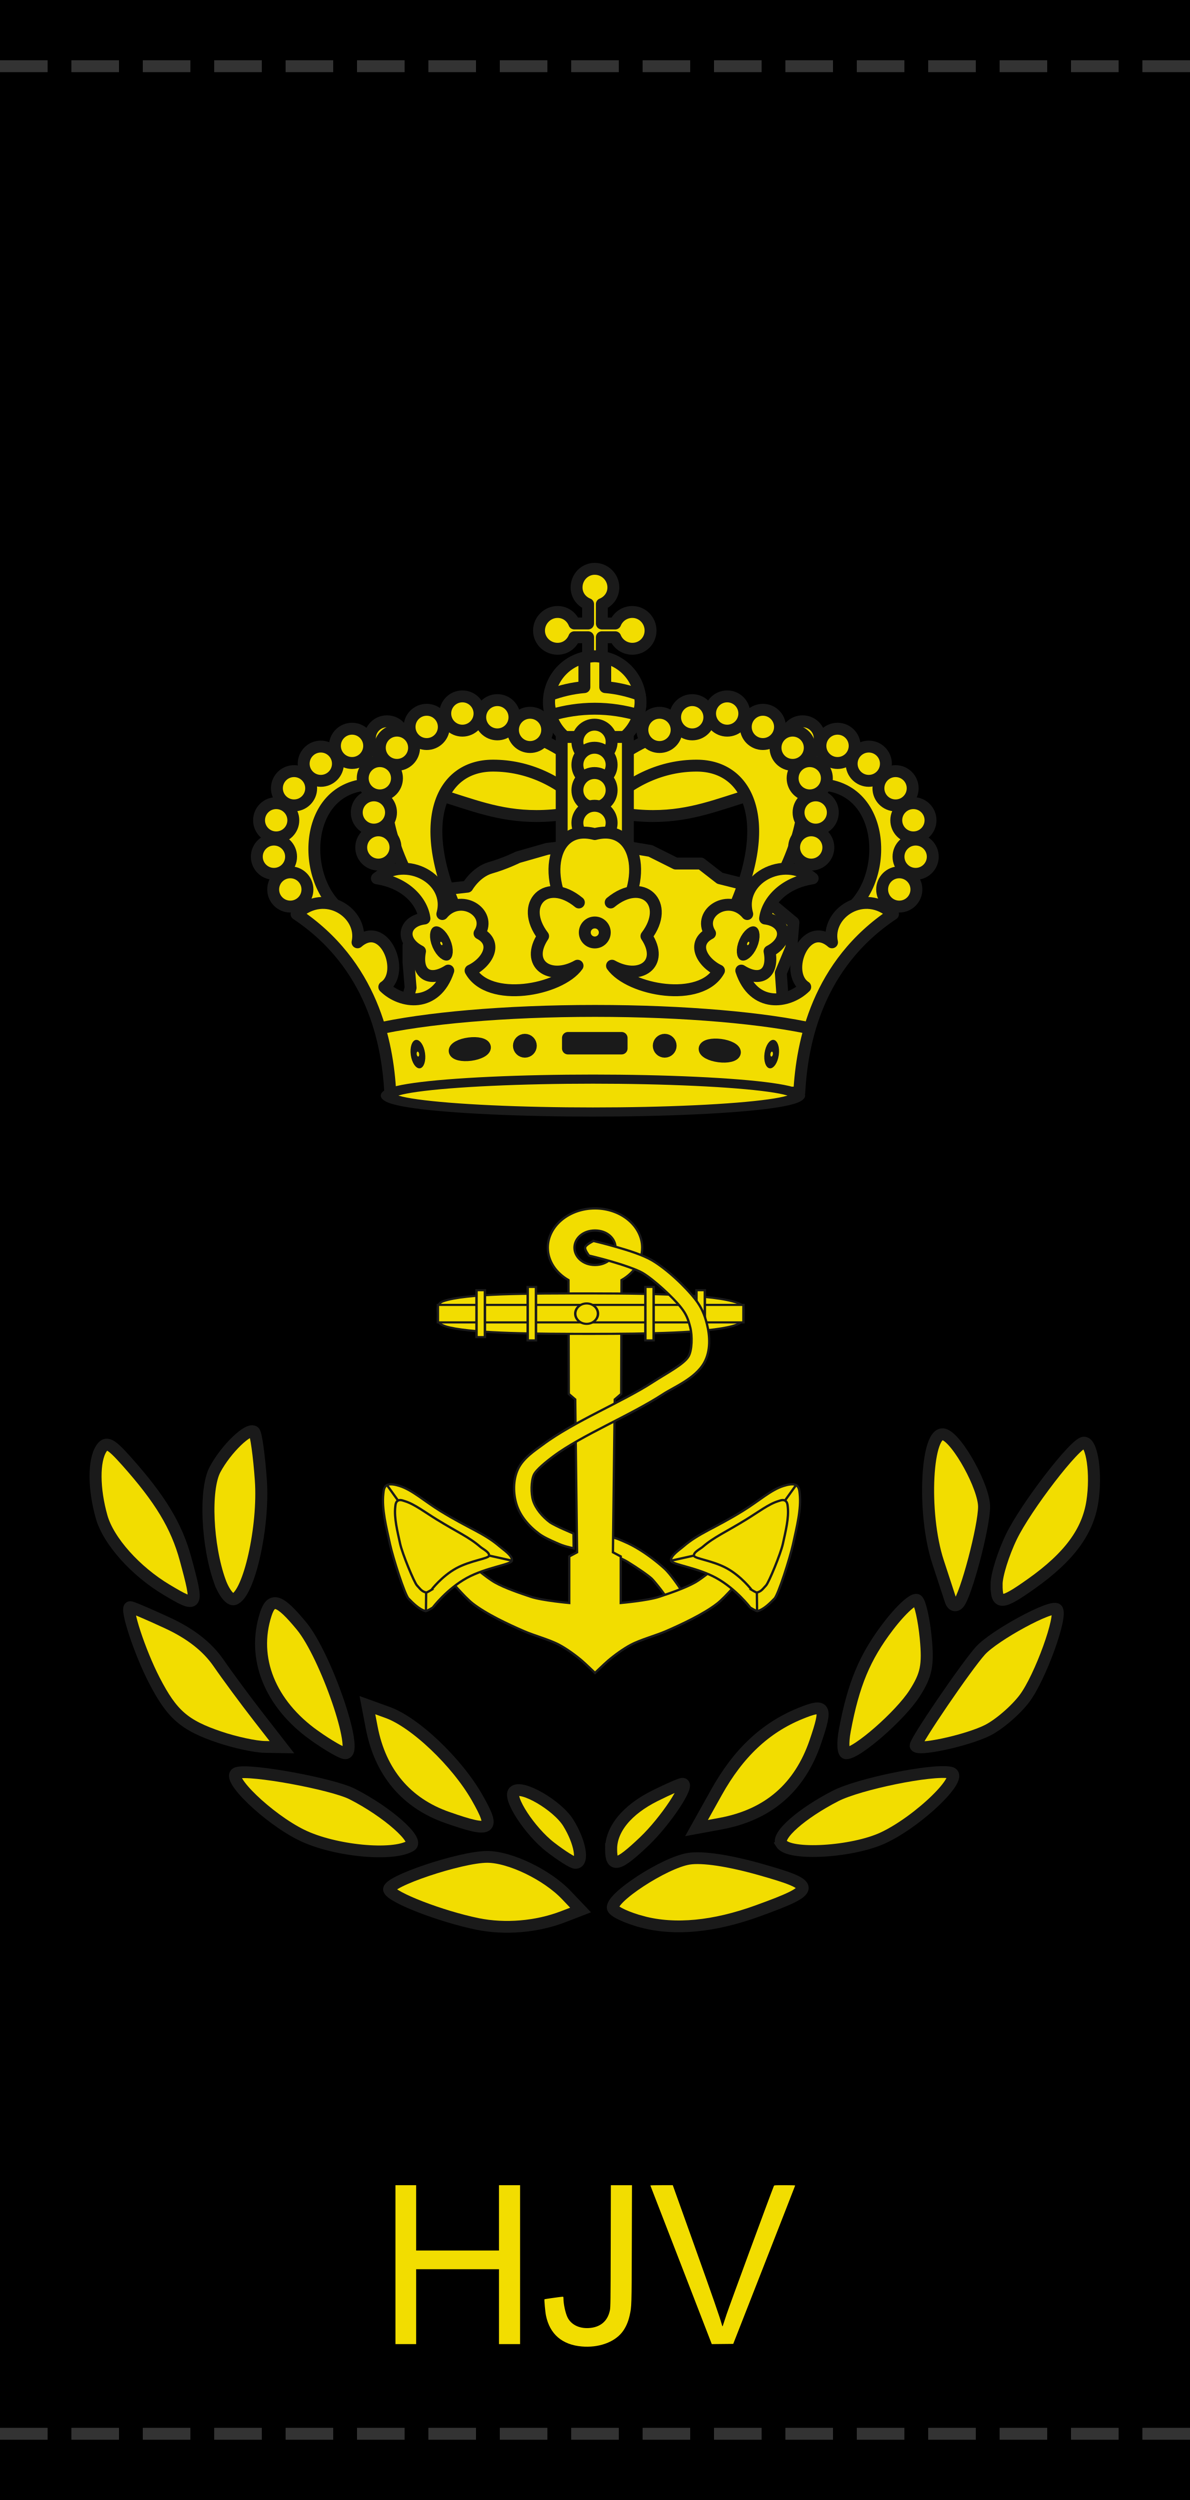 <?xml version="1.0" encoding="UTF-8" standalone="no"?>
<!-- Generator: Adobe Illustrator 16.0.0, SVG Export Plug-In . SVG Version: 6.00 Build 0)  -->

<svg
   xmlns:dc="http://purl.org/dc/elements/1.1/"
   xmlns:cc="http://creativecommons.org/ns#"
   xmlns:rdf="http://www.w3.org/1999/02/22-rdf-syntax-ns#"
   xmlns:svg="http://www.w3.org/2000/svg"
   xmlns="http://www.w3.org/2000/svg"
   xmlns:sodipodi="http://sodipodi.sourceforge.net/DTD/sodipodi-0.dtd"
   xmlns:inkscape="http://www.inkscape.org/namespaces/inkscape"
   version="1.0"
   id="Layer_1"
   x="0px"
   y="0px"
   width="100"
   height="210"
   viewBox="0 0 100 210"
   enable-background="new 0 0 238.22 252.67"
   xml:space="preserve"
   sodipodi:docname="Denmark-HGNavy-SPC1.svg"
   inkscape:version="0.92.0 r15299"><defs
     id="defs751"><clipPath
       clipPathUnits="userSpaceOnUse"
       id="clipPath5295"><rect
         style="opacity:1;fill:#e6e6e6;fill-opacity:1;stroke:#666666;stroke-width:1.381;stroke-linecap:square;stroke-linejoin:miter;stroke-miterlimit:4;stroke-dasharray:none;stroke-dashoffset:19.994;stroke-opacity:1;paint-order:normal"
         id="rect5297"
         width="239.124"
         height="84.333"
         x="-298.009"
         y="79.4" /></clipPath><clipPath
       clipPathUnits="userSpaceOnUse"
       id="clipPath5299"><rect
         style="opacity:1;fill:#e6e6e6;fill-opacity:1;stroke:#666666;stroke-width:1.381;stroke-linecap:square;stroke-linejoin:miter;stroke-miterlimit:4;stroke-dasharray:none;stroke-dashoffset:19.994;stroke-opacity:1;paint-order:normal"
         id="rect5301"
         width="239.124"
         height="84.333"
         x="75.643"
         y="501.807" /></clipPath></defs><sodipodi:namedview
     pagecolor="#ffffff"
     bordercolor="#666666"
     borderopacity="1"
     objecttolerance="10"
     gridtolerance="10"
     guidetolerance="10"
     inkscape:pageopacity="0"
     inkscape:pageshadow="2"
     inkscape:window-width="1920"
     inkscape:window-height="1137"
     id="namedview749"
     showgrid="false"
     inkscape:zoom="2.6418206"
     inkscape:cx="-19.524558"
     inkscape:cy="61.79642"
     inkscape:window-x="-8"
     inkscape:window-y="-8"
     inkscape:window-maximized="1"
     inkscape:current-layer="Layer_1"
     inkscape:snap-bbox="true"
     inkscape:snap-bbox-midpoints="true" /><g
     id="g2978-5"
     transform="matrix(-0.707,0.707,0.707,0.707,-72.603,56.175)"
     style="stroke:#4c5f40;stroke-opacity:1" /><g
     transform="matrix(-0.707,0.707,0.707,0.707,-72.603,56.232)"
     id="g2992-7"
     style="stroke:#4c5f40;stroke-opacity:1" /><g
     style="stroke:#4c5f40;stroke-opacity:1"
     transform="rotate(45,151.419,557.352)"
     id="g2959-7" /><g
     style="stroke:#4c5f40;stroke-opacity:1"
     id="g2973-1"
     transform="rotate(45,151.351,557.381)" /><g
     style="stroke:#4c5f40;stroke-opacity:1"
     transform="matrix(-0.707,0.707,0.707,0.707,-72.603,56.175)"
     id="g3048-4" /><g
     style="stroke:#4c5f40;stroke-opacity:1"
     id="g3056-3"
     transform="matrix(-0.707,0.707,0.707,0.707,-72.603,56.232)" /><g
     id="g4698-5"
     transform="translate(232.106,24.99)"
     style="stroke:#4c5f40;stroke-opacity:1" /><g
     style="fill:none;stroke:#4c5f40;stroke-opacity:1"
     transform="matrix(-1,0,0,1,-97.613,24.99)"
     id="g4726-2" /><g
     style="stroke:#4c5f40;stroke-opacity:1"
     transform="rotate(90,-61.301,329.95)"
     id="g4772-3" /><g
     id="g5252-2"
     transform="translate(1.9359932e-6)"><rect
       style="opacity:1;fill:#000000;fill-opacity:1;stroke:none;stroke-width:1;stroke-linecap:round;stroke-linejoin:round;stroke-miterlimit:4;stroke-dasharray:none;stroke-dashoffset:0;stroke-opacity:1"
       id="rect2423"
       width="100"
       height="210"
       x="-1.9359932e-006"
       y="-1.1805162e-007" /><path
       inkscape:connector-curvature="0"
       id="path5090-4"
       d="M -1.9359932e-6,5.561 H 100"
       style="fill:none;stroke:#333333;stroke-width:1;stroke-linecap:butt;stroke-linejoin:miter;stroke-miterlimit:4;stroke-dasharray:4, 2;stroke-dashoffset:0;stroke-opacity:1" /><path
       inkscape:connector-curvature="0"
       id="path5090-9-8"
       d="M 0,204.439 H 100"
       style="fill:none;stroke:#333333;stroke-width:1;stroke-linecap:butt;stroke-linejoin:miter;stroke-miterlimit:4;stroke-dasharray:4, 2;stroke-dashoffset:0;stroke-opacity:1" /></g><g
     id="g4810"
     style="fill:#f2dd00;fill-opacity:1;stroke:#1a1a1a;stroke-opacity:1"><g
       style="fill:#f2dd00;fill-opacity:1;stroke:#1a1a1a;stroke-width:2.929;stroke-miterlimit:4;stroke-dasharray:none;stroke-opacity:1;paint-order:normal"
       transform="matrix(0.345,0,0,0.338,8.03,40.903)"
       id="g5159"><path
         style="opacity:1;fill:#f2dd00;fill-opacity:1;stroke:#1a1a1a;stroke-width:2.929;stroke-linecap:square;stroke-linejoin:miter;stroke-miterlimit:4;stroke-dasharray:none;stroke-dashoffset:19.994;stroke-opacity:1;paint-order:normal"
         d="m 133.259,356.63 c -3.686,-0.983 -6.937,-2.513 -7.225,-3.4 -0.802,-2.469 12.499,-11.339 18.451,-12.305 3.347,-0.543 9.76,0.439 17.524,2.682 13.786,3.984 13.716,4.928 -0.761,10.28 -10.609,3.921 -20.09,4.851 -27.989,2.743 z"
         id="path5024"
         inkscape:connector-curvature="0" /><path
         style="opacity:1;fill:#f2dd00;fill-opacity:1;stroke:#1a1a1a;stroke-width:2.929;stroke-linecap:square;stroke-linejoin:miter;stroke-miterlimit:4;stroke-dasharray:none;stroke-dashoffset:19.994;stroke-opacity:1;paint-order:normal"
         d="m 125.576,338.524 c 0,-4.965 3.867,-9.773 10.638,-13.227 3.243,-1.654 6.281,-3.008 6.752,-3.008 1.91,0 -4.125,9.289 -9.298,14.313 -6.45,6.264 -8.093,6.654 -8.093,1.922 z"
         id="path5026"
         inkscape:connector-curvature="0" /><path
         style="opacity:1;fill:#f2dd00;fill-opacity:1;stroke:#1a1a1a;stroke-width:2.929;stroke-linecap:square;stroke-linejoin:miter;stroke-miterlimit:4;stroke-dasharray:none;stroke-dashoffset:19.994;stroke-opacity:1;paint-order:normal"
         d="m 93.023,357.122 c -8.916,-1.861 -20.863,-6.578 -21.5,-8.487 -0.664,-1.992 17.386,-8.178 23.863,-8.178 5.553,0 14.567,4.434 19.279,9.483 l 3.473,3.722 -4.23,1.664 c -6.437,2.532 -14.174,3.197 -20.885,1.796 z"
         id="path5028"
         inkscape:connector-curvature="0" /><path
         style="opacity:1;fill:#f2dd00;fill-opacity:1;stroke:#1a1a1a;stroke-width:2.929;stroke-linecap:square;stroke-linejoin:miter;stroke-miterlimit:4;stroke-dasharray:none;stroke-dashoffset:19.994;stroke-opacity:1;paint-order:normal"
         d="m 85.687,330.679 c -10.032,-3.577 -16.339,-11.235 -18.429,-22.375 l -1.042,-5.552 4.937,1.82 c 6.664,2.456 16.855,12.348 21.762,21.124 4.573,8.179 3.606,8.846 -7.227,4.983 z"
         id="path5030"
         inkscape:connector-curvature="0" /><path
         style="opacity:1;fill:#f2dd00;fill-opacity:1;stroke:#1a1a1a;stroke-width:2.929;stroke-linecap:square;stroke-linejoin:miter;stroke-miterlimit:4;stroke-dasharray:none;stroke-dashoffset:19.994;stroke-opacity:1;paint-order:normal"
         d="m 110.784,338.037 c -5,-3.94 -10.35,-12.308 -8.836,-13.821 1.774,-1.774 10.515,3.386 13.204,7.794 2.884,4.73 3.791,9.976 1.719,9.946 -0.625,-0.009 -3.363,-1.773 -6.086,-3.918 z"
         id="path5032"
         inkscape:connector-curvature="0" /><path
         style="opacity:1;fill:#f2dd00;fill-opacity:1;stroke:#1a1a1a;stroke-width:2.929;stroke-linecap:square;stroke-linejoin:miter;stroke-miterlimit:4;stroke-dasharray:none;stroke-dashoffset:19.994;stroke-opacity:1;paint-order:normal"
         d="m 50.235,335.057 c -8.152,-4.062 -18.744,-14.464 -15.747,-15.464 3.097,-1.032 23.138,2.714 28.019,5.237 8.505,4.397 16.39,11.5 14.264,12.85 -4.306,2.733 -18.628,1.317 -26.536,-2.623 z"
         id="path5034"
         inkscape:connector-curvature="0" /><path
         style="opacity:1;fill:#f2dd00;fill-opacity:1;stroke:#1a1a1a;stroke-width:2.929;stroke-linecap:square;stroke-linejoin:miter;stroke-miterlimit:4;stroke-dasharray:none;stroke-dashoffset:19.994;stroke-opacity:1;paint-order:normal"
         d="m 30.187,310.705 c -8.586,-2.967 -11.571,-5.626 -15.89,-14.156 -3.55,-7.011 -7.142,-18.169 -5.848,-18.169 0.401,0 4.497,1.783 9.102,3.961 5.607,2.653 9.703,5.929 12.398,9.918 2.213,3.276 6.595,9.329 9.737,13.451 l 5.713,7.494 -4.199,-0.072 c -2.309,-0.04 -7.265,-1.132 -11.012,-2.427 z"
         id="path5036"
         inkscape:connector-curvature="0" /><path
         style="opacity:1;fill:#f2dd00;fill-opacity:1;stroke:#1a1a1a;stroke-width:2.929;stroke-linecap:square;stroke-linejoin:miter;stroke-miterlimit:4;stroke-dasharray:none;stroke-dashoffset:19.994;stroke-opacity:1;paint-order:normal"
         d="m 53.339,310.32 c -10.866,-7.871 -15.343,-19.251 -11.874,-30.181 1.378,-4.343 3.345,-3.68 8.695,2.93 5.922,7.317 14.115,31.649 10.657,31.649 -0.774,0 -4.139,-1.979 -7.478,-4.398 z"
         id="path5038"
         inkscape:connector-curvature="0" /><path
         style="opacity:1;fill:#f2dd00;fill-opacity:1;stroke:#1a1a1a;stroke-width:2.929;stroke-linecap:square;stroke-linejoin:miter;stroke-miterlimit:4;stroke-dasharray:none;stroke-dashoffset:19.994;stroke-opacity:1;paint-order:normal"
         d="m 30.286,272.013 c -3.155,-8.945 -3.756,-22.848 -1.202,-27.788 2.642,-5.108 8.28,-10.653 9.546,-9.387 0.469,0.469 1.203,5.859 1.63,11.977 0.809,11.595 -2.893,28.414 -6.52,29.623 -0.932,0.311 -2.486,-1.681 -3.454,-4.425 z"
         id="path5040"
         inkscape:connector-curvature="0" /><path
         style="opacity:1;fill:#f2dd00;fill-opacity:1;stroke:#1a1a1a;stroke-width:2.929;stroke-linecap:square;stroke-linejoin:miter;stroke-miterlimit:4;stroke-dasharray:none;stroke-dashoffset:19.994;stroke-opacity:1;paint-order:normal"
         d="M 17.293,274.069 C 9.703,269.441 3.131,261.923 1.482,255.984 c -1.941,-6.989 -1.979,-13.992 -0.091,-16.971 1.19,-1.879 2.241,-1.356 6.081,3.028 8.294,9.468 12.265,16.179 14.465,24.443 3.197,12.011 3.038,12.27 -4.643,7.585 z"
         id="path5042"
         inkscape:connector-curvature="0" /><path
         style="opacity:1;fill:#f2dd00;fill-opacity:1;stroke:#1a1a1a;stroke-width:2.929;stroke-linecap:square;stroke-linejoin:miter;stroke-miterlimit:4;stroke-dasharray:none;stroke-dashoffset:19.994;stroke-opacity:1;paint-order:normal"
         d="m 151.253,324.387 c 5.314,-9.712 11.854,-15.994 20.346,-19.542 6.23,-2.603 6.671,-1.776 3.734,6.998 -3.821,11.411 -11.515,18.184 -23.132,20.364 l -5.824,1.093 z"
         id="path5054"
         inkscape:connector-curvature="0" /><path
         style="opacity:1;fill:#f2dd00;fill-opacity:1;stroke:#1a1a1a;stroke-width:2.929;stroke-linecap:square;stroke-linejoin:miter;stroke-miterlimit:4;stroke-dasharray:none;stroke-dashoffset:19.994;stroke-opacity:1;paint-order:normal"
         d="m 167.059,337.179 c -1.237,-2.001 4.882,-7.508 13.18,-11.862 5.71,-2.996 23.481,-6.694 27.93,-5.812 3.754,0.744 -7.454,11.921 -16.2,16.155 -7.502,3.632 -23.02,4.578 -24.91,1.52 z"
         id="path5056"
         inkscape:connector-curvature="0" /><path
         style="opacity:1;fill:#f2dd00;fill-opacity:1;stroke:#1a1a1a;stroke-width:2.929;stroke-linecap:square;stroke-linejoin:miter;stroke-miterlimit:4;stroke-dasharray:none;stroke-dashoffset:19.994;stroke-opacity:1;paint-order:normal"
         d="m 199.767,312.813 c 0,-1.264 12.345,-19.74 15.773,-23.606 3.368,-3.799 17.339,-11.53 18.585,-10.284 1.472,1.472 -4.022,16.974 -7.857,22.167 -2.152,2.914 -6.2,6.472 -8.997,7.907 -5.05,2.591 -17.504,5.306 -17.504,3.817 z"
         id="path5058"
         inkscape:connector-curvature="0" /><path
         style="opacity:1;fill:#f2dd00;fill-opacity:1;stroke:#1a1a1a;stroke-width:2.929;stroke-linecap:square;stroke-linejoin:miter;stroke-miterlimit:4;stroke-dasharray:none;stroke-dashoffset:19.994;stroke-opacity:1;paint-order:normal"
         d="m 182.5,309.04 c 2.106,-11.507 4.837,-18.201 10.54,-25.84 3.213,-4.304 6.421,-7.246 7.129,-6.539 0.708,0.708 1.629,4.961 2.048,9.451 0.629,6.749 0.155,9.13 -2.737,13.729 -3.444,5.478 -13.959,14.876 -16.645,14.876 -0.764,0 -0.913,-2.523 -0.335,-5.678 z"
         id="path5060"
         inkscape:connector-curvature="0" /><path
         style="opacity:1;fill:#f2dd00;fill-opacity:1;stroke:#1a1a1a;stroke-width:2.929;stroke-linecap:square;stroke-linejoin:miter;stroke-miterlimit:4;stroke-dasharray:none;stroke-dashoffset:19.994;stroke-opacity:1;paint-order:normal"
         d="m 219.466,272.702 c 0.008,-2.29 1.621,-7.571 3.584,-11.734 3.516,-7.459 15.593,-23.469 17.703,-23.469 1.983,0 3.075,7.806 2.048,14.651 -1.126,7.509 -5.682,13.783 -14.816,20.399 -7.404,5.363 -8.537,5.384 -8.518,0.153 z"
         id="path5062"
         inkscape:connector-curvature="0" /><path
         style="opacity:1;fill:#f2dd00;fill-opacity:1;stroke:#1a1a1a;stroke-width:2.929;stroke-linecap:square;stroke-linejoin:miter;stroke-miterlimit:4;stroke-dasharray:none;stroke-dashoffset:19.994;stroke-opacity:1;paint-order:normal"
         d="m 208.274,276.74 c -0.373,-1.18 -1.758,-5.504 -3.078,-9.608 -3.907,-12.143 -2.84,-33.317 1.592,-31.616 3.283,1.26 9.635,13.069 9.635,17.914 0,4.998 -4.409,22.023 -6.232,24.067 -0.723,0.811 -1.521,0.495 -1.917,-0.757 z"
         id="path5064"
         inkscape:connector-curvature="0" /></g><g
       style="fill:#f2dd00;fill-opacity:1;stroke:#1a1a1a;stroke-opacity:1;paint-order:normal"
       transform="translate(148.171,-61.095)"
       id="g4399"><path
         inkscape:connector-curvature="0"
         style="fill:#f2dd00;fill-opacity:1;fill-rule:nonzero;stroke:#1a1a1a;stroke-width:1;stroke-linecap:butt;stroke-linejoin:round;stroke-miterlimit:4;stroke-dasharray:none;stroke-dashoffset:0;stroke-opacity:1;paint-order:normal"
         d="m -113.667,144.062 -0.177,-2.121 v -1.414 l 1.061,-1.591 1.237,-1.591 1.061,-1.591 1.591,-0.177 c 0,0 0.707,-1.237 1.945,-1.591 1.237,-0.354 2.298,-0.884 2.298,-0.884 l 2.475,-0.707 3.182,-0.354 h 2.298 l 3.182,0.53 2.121,1.061 h 2.121 l 1.591,1.237 2.121,0.53 1.945,1.414 2.121,1.768 -0.177,2.121 -0.884,2.121 0.177,2.475 -1.237,1.591 h -9.016 l -8.485,0.707 h -6.01 l -4.596,0.53 -2.652,-1.414 z"
         id="path4082"
         sodipodi:nodetypes="cccccccsccccccccccccccccccccc" /><path
         inkscape:connector-curvature="0"
         style="fill:#f2dd00;fill-opacity:1;fill-rule:nonzero;stroke:#1a1a1a;stroke-width:1;stroke-linecap:butt;stroke-linejoin:round;stroke-miterlimit:4;stroke-dasharray:none;stroke-dashoffset:0;stroke-opacity:1;paint-order:normal"
         d="m -98.189,108.875 c -0.854,0 -1.531,0.708 -1.531,1.562 0,0.651 0.399,1.178 0.969,1.406 v 1.625 h -1.156 C -100.136,112.9 -100.663,112.5 -101.314,112.5 c -0.854,0 -1.562,0.708 -1.562,1.562 0,0.854 0.708,1.531 1.562,1.531 0.651,0 1.178,-0.399 1.406,-0.969 h 1.156 v 3.438 h 1.156 v -3.438 h 1.125 c 0.228,0.57 0.786,0.969 1.438,0.969 0.854,0 1.531,-0.677 1.531,-1.531 0,-0.854 -0.677,-1.562 -1.531,-1.562 -0.651,0 -1.209,0.4 -1.438,0.969 h -1.125 v -1.625 c 0.569,-0.229 0.969,-0.756 0.969,-1.406 0,-0.854 -0.708,-1.562 -1.562,-1.562 z"
         id="path4068" /><circle
         r="3.403"
         cy="120.86"
         cx="-97.625"
         style="fill:#f2dd00;fill-opacity:1;fill-rule:nonzero;stroke:#1a1a1a;stroke-width:0.885;stroke-linecap:butt;stroke-linejoin:round;stroke-miterlimit:4;stroke-dasharray:none;stroke-dashoffset:0;stroke-opacity:1;paint-order:normal"
         id="path4066"
         transform="matrix(1.13,0,0,1.13,12.115,-16.492)" /><g
         style="fill:#f2dd00;fill-opacity:1;stroke:#1a1a1a;stroke-opacity:1;paint-order:normal"
         transform="matrix(-1,0,0,1,-286.128,0)"
         id="g4196"><path
           inkscape:connector-curvature="0"
           style="fill:#f2dd00;fill-opacity:1;fill-rule:nonzero;stroke:#1a1a1a;stroke-width:1;stroke-linecap:butt;stroke-linejoin:round;stroke-miterlimit:4;stroke-dasharray:none;stroke-dashoffset:0;stroke-opacity:1;paint-order:normal"
           d="m -188.75,129.146 c -8.167,1.875 -10.84,-2.162 -17.875,-2.162 -6.189,0 -6.12,9.01 -1.89,11.067 l -2.86,0.823 c -5.808,-4.605 -3.571,-14.616 3.875,-14.75 7.242,-0.131 10.72,1.706 18.625,1.168 z"
           id="path4198"
           sodipodi:nodetypes="csccscc" /><circle
           r="3.403"
           cy="120.86"
           cx="-97.625"
           style="fill:#f2dd00;fill-opacity:1;fill-rule:nonzero;stroke:#1a1a1a;stroke-width:2.365;stroke-linecap:butt;stroke-linejoin:round;stroke-miterlimit:4;stroke-dasharray:none;stroke-dashoffset:0;stroke-opacity:1;paint-order:normal"
           id="path4200"
           transform="matrix(0.423,0,0,0.423,-172.231,84.685)" /><circle
           r="3.403"
           cy="120.86"
           cx="-97.625"
           transform="matrix(0.423,0,0,0.423,-173.606,81.935)"
           id="path4202"
           style="fill:#f2dd00;fill-opacity:1;fill-rule:nonzero;stroke:#1a1a1a;stroke-width:2.365;stroke-linecap:butt;stroke-linejoin:round;stroke-miterlimit:4;stroke-dasharray:none;stroke-dashoffset:0;stroke-opacity:1;paint-order:normal" /><circle
           r="3.403"
           cy="120.86"
           cx="-97.625"
           style="fill:#f2dd00;fill-opacity:1;fill-rule:nonzero;stroke:#1a1a1a;stroke-width:2.365;stroke-linecap:butt;stroke-linejoin:round;stroke-miterlimit:4;stroke-dasharray:none;stroke-dashoffset:0;stroke-opacity:1;paint-order:normal"
           id="path4204"
           transform="matrix(0.423,0,0,0.423,-173.418,78.873)" /><circle
           r="3.403"
           cy="120.86"
           cx="-97.625"
           transform="matrix(0.423,0,0,0.423,-171.918,76.185)"
           id="path4206"
           style="fill:#f2dd00;fill-opacity:1;fill-rule:nonzero;stroke:#1a1a1a;stroke-width:2.365;stroke-linecap:butt;stroke-linejoin:round;stroke-miterlimit:4;stroke-dasharray:none;stroke-dashoffset:0;stroke-opacity:1;paint-order:normal" /><circle
           r="3.403"
           cy="120.86"
           cx="-97.625"
           style="fill:#f2dd00;fill-opacity:1;fill-rule:nonzero;stroke:#1a1a1a;stroke-width:2.365;stroke-linecap:butt;stroke-linejoin:round;stroke-miterlimit:4;stroke-dasharray:none;stroke-dashoffset:0;stroke-opacity:1;paint-order:normal"
           id="path4208"
           transform="matrix(0.423,0,0,0.423,-169.668,74.123)" /><circle
           r="3.403"
           cy="120.86"
           cx="-97.625"
           transform="matrix(0.423,0,0,0.423,-167.043,72.623)"
           id="path4210"
           style="fill:#f2dd00;fill-opacity:1;fill-rule:nonzero;stroke:#1a1a1a;stroke-width:2.365;stroke-linecap:butt;stroke-linejoin:round;stroke-miterlimit:4;stroke-dasharray:none;stroke-dashoffset:0;stroke-opacity:1;paint-order:normal" /><circle
           r="3.403"
           cy="120.86"
           cx="-97.625"
           style="fill:#f2dd00;fill-opacity:1;fill-rule:nonzero;stroke:#1a1a1a;stroke-width:2.365;stroke-linecap:butt;stroke-linejoin:round;stroke-miterlimit:4;stroke-dasharray:none;stroke-dashoffset:0;stroke-opacity:1;paint-order:normal"
           id="path4212"
           transform="matrix(0.423,0,0,0.423,-164.106,71.998)" /><circle
           r="3.403"
           cy="120.86"
           cx="-97.625"
           transform="matrix(0.423,0,0,0.423,-161.043,72.185)"
           id="path4214"
           style="fill:#f2dd00;fill-opacity:1;fill-rule:nonzero;stroke:#1a1a1a;stroke-width:2.365;stroke-linecap:butt;stroke-linejoin:round;stroke-miterlimit:4;stroke-dasharray:none;stroke-dashoffset:0;stroke-opacity:1;paint-order:normal" /></g><g
         style="fill:#f2dd00;fill-opacity:1;stroke:#1a1a1a;stroke-opacity:1;paint-order:normal"
         id="g4216"
         transform="matrix(-1,0,0,1,-196.378,0)"><path
           inkscape:connector-curvature="0"
           id="path4218"
           style="fill:#f2dd00;fill-opacity:1;stroke:#1a1a1a;stroke-width:1;stroke-linecap:butt;stroke-linejoin:round;stroke-miterlimit:4;stroke-dasharray:none;stroke-dashoffset:0;stroke-opacity:1;paint-order:normal"
           d="m -113.056,136.25 c 0,0 3.556,2 3.556,2 -3.824,-7.863 -1.755,-12.842 2.755,-12.842 2.919,0 5.545,1.267 7.495,3.217 0,0 5e-6,-3.218 5e-6,-3.218 -2.627,-2.197 -6.163,-3.624 -10.095,-3.624 -6.075,0 -8.861,5.609 -3.711,14.467 z"
           sodipodi:nodetypes="ccsccsc" /><circle
           r="3.403"
           cy="120.86"
           cx="-97.625"
           transform="matrix(0.423,0,0,0.423,-68.02,69.907)"
           id="path4220"
           style="fill:#f2dd00;fill-opacity:1;fill-rule:nonzero;stroke:#1a1a1a;stroke-width:2.365;stroke-linecap:butt;stroke-linejoin:round;stroke-miterlimit:4;stroke-dasharray:none;stroke-dashoffset:0;stroke-opacity:1;paint-order:normal" /><circle
           r="3.403"
           cy="120.86"
           cx="-97.625"
           style="fill:#f2dd00;fill-opacity:1;fill-rule:nonzero;stroke:#1a1a1a;stroke-width:2.365;stroke-linecap:butt;stroke-linejoin:round;stroke-miterlimit:4;stroke-dasharray:none;stroke-dashoffset:0;stroke-opacity:1;paint-order:normal"
           id="path4222"
           transform="matrix(0.423,0,0,0.423,-71.02,71.032)" /><circle
           r="3.403"
           cy="120.86"
           cx="-97.625"
           transform="matrix(0.423,0,0,0.423,-73.52,72.782)"
           id="path4224"
           style="fill:#f2dd00;fill-opacity:1;fill-rule:nonzero;stroke:#1a1a1a;stroke-width:2.365;stroke-linecap:butt;stroke-linejoin:round;stroke-miterlimit:4;stroke-dasharray:none;stroke-dashoffset:0;stroke-opacity:1;paint-order:normal" /><circle
           r="3.403"
           cy="120.86"
           cx="-97.625"
           style="fill:#f2dd00;fill-opacity:1;fill-rule:nonzero;stroke:#1a1a1a;stroke-width:2.365;stroke-linecap:butt;stroke-linejoin:round;stroke-miterlimit:4;stroke-dasharray:none;stroke-dashoffset:0;stroke-opacity:1;paint-order:normal"
           id="path4226"
           transform="matrix(0.423,0,0,0.423,-74.957,75.345)" /><circle
           r="3.403"
           cy="120.86"
           cx="-97.625"
           transform="matrix(0.423,0,0,0.423,-75.457,78.22)"
           id="path4228"
           style="fill:#f2dd00;fill-opacity:1;fill-rule:nonzero;stroke:#1a1a1a;stroke-width:2.365;stroke-linecap:butt;stroke-linejoin:round;stroke-miterlimit:4;stroke-dasharray:none;stroke-dashoffset:0;stroke-opacity:1;paint-order:normal" /><circle
           r="3.403"
           cy="120.86"
           cx="-97.625"
           style="fill:#f2dd00;fill-opacity:1;fill-rule:nonzero;stroke:#1a1a1a;stroke-width:2.365;stroke-linecap:butt;stroke-linejoin:round;stroke-miterlimit:4;stroke-dasharray:none;stroke-dashoffset:0;stroke-opacity:1;paint-order:normal"
           id="path4230"
           transform="matrix(0.423,0,0,0.423,-75.082,81.157)" /><circle
           r="3.403"
           cy="120.86"
           cx="-97.625"
           style="fill:#f2dd00;fill-opacity:1;fill-rule:nonzero;stroke:#1a1a1a;stroke-width:2.365;stroke-linecap:butt;stroke-linejoin:round;stroke-miterlimit:4;stroke-dasharray:none;stroke-dashoffset:0;stroke-opacity:1;paint-order:normal"
           id="path4232"
           transform="matrix(0.423,0,0,0.423,-65.082,70.22)" /><circle
           r="3.403"
           cy="120.86"
           cx="-97.625"
           transform="matrix(0.423,0,0,0.423,-62.332,71.282)"
           id="path4234"
           style="fill:#f2dd00;fill-opacity:1;fill-rule:nonzero;stroke:#1a1a1a;stroke-width:2.365;stroke-linecap:butt;stroke-linejoin:round;stroke-miterlimit:4;stroke-dasharray:none;stroke-dashoffset:0;stroke-opacity:1;paint-order:normal" /></g><g
         style="fill:#f2dd00;fill-opacity:1;stroke:#1a1a1a;stroke-opacity:1;paint-order:normal"
         id="g4150"
         transform="translate(89.751)"><path
           inkscape:connector-curvature="0"
           sodipodi:nodetypes="csccscc"
           id="path4132"
           d="m -188.75,129.146 c -8.167,1.875 -10.84,-2.162 -17.875,-2.162 -6.189,0 -6.12,9.01 -1.89,11.067 l -2.86,0.823 c -5.808,-4.605 -3.571,-14.616 3.875,-14.75 7.242,-0.131 10.72,1.706 18.625,1.168 z"
           style="fill:#f2dd00;fill-opacity:1;fill-rule:nonzero;stroke:#1a1a1a;stroke-width:1;stroke-linecap:butt;stroke-linejoin:round;stroke-miterlimit:4;stroke-dasharray:none;stroke-dashoffset:0;stroke-opacity:1;paint-order:normal" /><circle
           r="3.403"
           cy="120.86"
           cx="-97.625"
           transform="matrix(0.423,0,0,0.423,-172.231,84.685)"
           id="path4134"
           style="fill:#f2dd00;fill-opacity:1;fill-rule:nonzero;stroke:#1a1a1a;stroke-width:2.365;stroke-linecap:butt;stroke-linejoin:round;stroke-miterlimit:4;stroke-dasharray:none;stroke-dashoffset:0;stroke-opacity:1;paint-order:normal" /><circle
           r="3.403"
           cy="120.86"
           cx="-97.625"
           style="fill:#f2dd00;fill-opacity:1;fill-rule:nonzero;stroke:#1a1a1a;stroke-width:2.365;stroke-linecap:butt;stroke-linejoin:round;stroke-miterlimit:4;stroke-dasharray:none;stroke-dashoffset:0;stroke-opacity:1;paint-order:normal"
           id="path4136"
           transform="matrix(0.423,0,0,0.423,-173.606,81.935)" /><circle
           r="3.403"
           cy="120.86"
           cx="-97.625"
           transform="matrix(0.423,0,0,0.423,-173.418,78.873)"
           id="path4138"
           style="fill:#f2dd00;fill-opacity:1;fill-rule:nonzero;stroke:#1a1a1a;stroke-width:2.365;stroke-linecap:butt;stroke-linejoin:round;stroke-miterlimit:4;stroke-dasharray:none;stroke-dashoffset:0;stroke-opacity:1;paint-order:normal" /><circle
           r="3.403"
           cy="120.86"
           cx="-97.625"
           style="fill:#f2dd00;fill-opacity:1;fill-rule:nonzero;stroke:#1a1a1a;stroke-width:2.365;stroke-linecap:butt;stroke-linejoin:round;stroke-miterlimit:4;stroke-dasharray:none;stroke-dashoffset:0;stroke-opacity:1;paint-order:normal"
           id="path4140"
           transform="matrix(0.423,0,0,0.423,-171.918,76.185)" /><circle
           r="3.403"
           cy="120.86"
           cx="-97.625"
           transform="matrix(0.423,0,0,0.423,-169.668,74.123)"
           id="path4142"
           style="fill:#f2dd00;fill-opacity:1;fill-rule:nonzero;stroke:#1a1a1a;stroke-width:2.365;stroke-linecap:butt;stroke-linejoin:round;stroke-miterlimit:4;stroke-dasharray:none;stroke-dashoffset:0;stroke-opacity:1;paint-order:normal" /><circle
           r="3.403"
           cy="120.86"
           cx="-97.625"
           style="fill:#f2dd00;fill-opacity:1;fill-rule:nonzero;stroke:#1a1a1a;stroke-width:2.365;stroke-linecap:butt;stroke-linejoin:round;stroke-miterlimit:4;stroke-dasharray:none;stroke-dashoffset:0;stroke-opacity:1;paint-order:normal"
           id="path4144"
           transform="matrix(0.423,0,0,0.423,-167.043,72.623)" /><circle
           r="3.403"
           cy="120.86"
           cx="-97.625"
           transform="matrix(0.423,0,0,0.423,-164.106,71.998)"
           id="path4146"
           style="fill:#f2dd00;fill-opacity:1;fill-rule:nonzero;stroke:#1a1a1a;stroke-width:2.365;stroke-linecap:butt;stroke-linejoin:round;stroke-miterlimit:4;stroke-dasharray:none;stroke-dashoffset:0;stroke-opacity:1;paint-order:normal" /><circle
           r="3.403"
           cy="120.86"
           cx="-97.625"
           style="fill:#f2dd00;fill-opacity:1;fill-rule:nonzero;stroke:#1a1a1a;stroke-width:2.365;stroke-linecap:butt;stroke-linejoin:round;stroke-miterlimit:4;stroke-dasharray:none;stroke-dashoffset:0;stroke-opacity:1;paint-order:normal"
           id="path4148"
           transform="matrix(0.423,0,0,0.423,-161.043,72.185)" /></g><g
         style="fill:#f2dd00;fill-opacity:1;stroke:#1a1a1a;stroke-opacity:1;paint-order:normal"
         id="g4161"
         transform="translate(5.25e-4)"><path
           inkscape:connector-curvature="0"
           sodipodi:nodetypes="ccsccsc"
           d="m -113.056,136.25 c 0,0 3.556,2 3.556,2 -3.824,-7.863 -1.755,-12.842 2.755,-12.842 2.919,0 5.545,1.267 7.495,3.217 0,0 5e-6,-3.218 5e-6,-3.218 -2.627,-2.197 -6.163,-3.624 -10.095,-3.624 -6.075,0 -8.861,5.609 -3.711,14.467 z"
           style="fill:#f2dd00;fill-opacity:1;stroke:#1a1a1a;stroke-width:1;stroke-linecap:butt;stroke-linejoin:round;stroke-miterlimit:4;stroke-dasharray:none;stroke-dashoffset:0;stroke-opacity:1;paint-order:normal"
           id="path4092" /><circle
           r="3.403"
           cy="120.86"
           cx="-97.625"
           style="fill:#f2dd00;fill-opacity:1;fill-rule:nonzero;stroke:#1a1a1a;stroke-width:2.365;stroke-linecap:butt;stroke-linejoin:round;stroke-miterlimit:4;stroke-dasharray:none;stroke-dashoffset:0;stroke-opacity:1;paint-order:normal"
           id="path4084"
           transform="matrix(0.423,0,0,0.423,-68.02,69.907)" /><circle
           r="3.403"
           cy="120.86"
           cx="-97.625"
           transform="matrix(0.423,0,0,0.423,-71.02,71.032)"
           id="path4086"
           style="fill:#f2dd00;fill-opacity:1;fill-rule:nonzero;stroke:#1a1a1a;stroke-width:2.365;stroke-linecap:butt;stroke-linejoin:round;stroke-miterlimit:4;stroke-dasharray:none;stroke-dashoffset:0;stroke-opacity:1;paint-order:normal" /><circle
           r="3.403"
           cy="120.86"
           cx="-97.625"
           style="fill:#f2dd00;fill-opacity:1;fill-rule:nonzero;stroke:#1a1a1a;stroke-width:2.365;stroke-linecap:butt;stroke-linejoin:round;stroke-miterlimit:4;stroke-dasharray:none;stroke-dashoffset:0;stroke-opacity:1;paint-order:normal"
           id="path4088"
           transform="matrix(0.423,0,0,0.423,-73.52,72.782)" /><circle
           r="3.403"
           cy="120.86"
           cx="-97.625"
           transform="matrix(0.423,0,0,0.423,-74.957,75.345)"
           id="path4095"
           style="fill:#f2dd00;fill-opacity:1;fill-rule:nonzero;stroke:#1a1a1a;stroke-width:2.365;stroke-linecap:butt;stroke-linejoin:round;stroke-miterlimit:4;stroke-dasharray:none;stroke-dashoffset:0;stroke-opacity:1;paint-order:normal" /><circle
           r="3.403"
           cy="120.86"
           cx="-97.625"
           style="fill:#f2dd00;fill-opacity:1;fill-rule:nonzero;stroke:#1a1a1a;stroke-width:2.365;stroke-linecap:butt;stroke-linejoin:round;stroke-miterlimit:4;stroke-dasharray:none;stroke-dashoffset:0;stroke-opacity:1;paint-order:normal"
           id="path4097"
           transform="matrix(0.423,0,0,0.423,-75.457,78.22)" /><circle
           r="3.403"
           cy="120.86"
           cx="-97.625"
           transform="matrix(0.423,0,0,0.423,-75.082,81.157)"
           id="path4099"
           style="fill:#f2dd00;fill-opacity:1;fill-rule:nonzero;stroke:#1a1a1a;stroke-width:2.365;stroke-linecap:butt;stroke-linejoin:round;stroke-miterlimit:4;stroke-dasharray:none;stroke-dashoffset:0;stroke-opacity:1;paint-order:normal" /><circle
           r="3.403"
           cy="120.86"
           cx="-97.625"
           transform="matrix(0.423,0,0,0.423,-65.082,70.22)"
           id="path4101"
           style="fill:#f2dd00;fill-opacity:1;fill-rule:nonzero;stroke:#1a1a1a;stroke-width:2.365;stroke-linecap:butt;stroke-linejoin:round;stroke-miterlimit:4;stroke-dasharray:none;stroke-dashoffset:0;stroke-opacity:1;paint-order:normal" /><circle
           r="3.403"
           cy="120.86"
           cx="-97.625"
           style="fill:#f2dd00;fill-opacity:1;fill-rule:nonzero;stroke:#1a1a1a;stroke-width:2.365;stroke-linecap:butt;stroke-linejoin:round;stroke-miterlimit:4;stroke-dasharray:none;stroke-dashoffset:0;stroke-opacity:1;paint-order:normal"
           id="path4103"
           transform="matrix(0.423,0,0,0.423,-62.332,71.282)" /></g><rect
         style="fill:#f2dd00;fill-opacity:1;fill-rule:nonzero;stroke:#1a1a1a;stroke-width:1;stroke-linecap:butt;stroke-linejoin:round;stroke-miterlimit:4;stroke-dasharray:none;stroke-dashoffset:0;stroke-opacity:1;paint-order:normal"
         id="rect4107"
         width="5.562"
         height="10.125"
         x="-100.97"
         y="123" /><circle
         r="3.403"
         cy="120.86"
         cx="-97.625"
         style="fill:#f2dd00;fill-opacity:1;fill-rule:nonzero;stroke:#1a1a1a;stroke-width:2.365;stroke-linecap:butt;stroke-linejoin:round;stroke-miterlimit:4;stroke-dasharray:none;stroke-dashoffset:0;stroke-opacity:1;paint-order:normal"
         id="path4105"
         transform="matrix(0.423,0,0,0.423,-56.917,72.282)" /><circle
         r="3.403"
         cy="120.86"
         cx="-97.625"
         transform="matrix(0.423,0,0,0.423,-56.917,74.22)"
         id="path4109"
         style="fill:#f2dd00;fill-opacity:1;fill-rule:nonzero;stroke:#1a1a1a;stroke-width:2.365;stroke-linecap:butt;stroke-linejoin:round;stroke-miterlimit:4;stroke-dasharray:none;stroke-dashoffset:0;stroke-opacity:1;paint-order:normal" /><circle
         r="3.403"
         cy="120.86"
         cx="-97.625"
         style="fill:#f2dd00;fill-opacity:1;fill-rule:nonzero;stroke:#1a1a1a;stroke-width:2.365;stroke-linecap:butt;stroke-linejoin:round;stroke-miterlimit:4;stroke-dasharray:none;stroke-dashoffset:0;stroke-opacity:1;paint-order:normal"
         id="path4111"
         transform="matrix(0.423,0,0,0.423,-56.917,76.345)" /><circle
         r="3.403"
         cy="120.86"
         cx="-97.625"
         transform="matrix(0.423,0,0,0.423,-56.917,79.095)"
         id="path4113"
         style="fill:#f2dd00;fill-opacity:1;fill-rule:nonzero;stroke:#1a1a1a;stroke-width:2.365;stroke-linecap:butt;stroke-linejoin:round;stroke-miterlimit:4;stroke-dasharray:none;stroke-dashoffset:0;stroke-opacity:1;paint-order:normal" /><path
         inkscape:connector-curvature="0"
         sodipodi:nodetypes="ccc"
         d="m -99.525,138.903 c -3.22,-3.193 -2.564,-8.77 1.336,-7.745 3.9,-1.025 4.556,4.552 1.336,7.745"
         style="fill:#f2dd00;fill-opacity:1;stroke:#1a1a1a;stroke-width:1;stroke-linecap:butt;stroke-linejoin:round;stroke-miterlimit:4;stroke-dasharray:none;stroke-dashoffset:0;stroke-opacity:1;paint-order:normal"
         id="path4363" /><path
         inkscape:connector-curvature="0"
         style="fill:#f2dd00;fill-opacity:1;fill-rule:nonzero;stroke:#1a1a1a;stroke-width:1;stroke-linecap:butt;stroke-linejoin:round;stroke-miterlimit:4;stroke-dasharray:none;stroke-dashoffset:0;stroke-opacity:1;paint-order:normal"
         d="m -98.188,116.219 c -0.3,0 -0.594,0.06 -0.875,0.125 v 2.469 c -1.018,0.084 -1.985,0.319 -2.906,0.656 -0.03,0.194 -0.062,0.392 -0.062,0.594 0,0.383 0.083,0.745 0.188,1.094 1.164,-0.337 2.387,-0.531 3.656,-0.531 1.269,0 2.493,0.194 3.656,0.531 0.104,-0.349 0.188,-0.711 0.188,-1.094 0,-0.201 -0.033,-0.401 -0.062,-0.594 -0.922,-0.337 -1.889,-0.572 -2.906,-0.656 v -2.469 c -0.281,-0.065 -0.575,-0.125 -0.875,-0.125 z"
         id="path4115" /><path
         inkscape:connector-curvature="0"
         id="path4037"
         style="fill:#f2dd00;fill-opacity:1;stroke:#1a1a1a;stroke-width:1;stroke-linecap:round;stroke-linejoin:round;stroke-miterlimit:4;stroke-dasharray:none;stroke-dashoffset:0;stroke-opacity:1;paint-order:normal"
         d="m -96.853,136.903 c 2.693,-2.218 5.079,0.104 3.005,2.828 1.551,2.332 -0.55,3.796 -2.893,2.485 1.471,2.072 7.465,3.173 8.987,0.409 -1.404,-0.668 -2.342,-2.299 -0.75,-3.125 -1.106,-1.756 1.616,-3.441 3.125,-1.625 -0.826,-2.901 3.024,-5.044 5.5,-3 -2.549,0.392 -3.835,2.041 -4,3.375 1.74,0.206 2.105,1.848 0.375,2.75 0.365,1.872 -0.753,2.655 -2.375,1.625 1.042,3.154 3.958,2.774 5.375,1.375 -1.835,-1.201 -0.027,-5.741 2.25,-3.75 -0.532,-2.446 2.73,-4.612 5.125,-2.375 -6.347,4.224 -7.652,10.752 -7.875,15 0,0 -34.372,0 -34.372,0 -0.223,-4.248 -1.528,-10.776 -7.875,-15 2.395,-2.237 5.657,-0.071 5.125,2.375 2.277,-1.991 4.085,2.549 2.25,3.75 1.417,1.399 4.333,1.779 5.375,-1.375 -1.622,1.03 -2.74,0.247 -2.375,-1.625 -1.73,-0.902 -1.365,-2.544 0.375,-2.75 -0.165,-1.334 -1.451,-2.983 -4,-3.375 2.476,-2.044 6.326,0.099 5.5,3 1.509,-1.815 4.231,-0.131 3.125,1.625 1.592,0.826 0.654,2.457 -0.75,3.125 1.523,2.764 7.516,1.663 8.987,-0.409 -2.343,1.311 -4.443,-0.153 -2.893,-2.485 -2.074,-2.724 0.312,-5.047 3.005,-2.828"
         sodipodi:nodetypes="cccccccccccccccccccccccccccc" /><ellipse
         ry="6.25"
         rx="45.562"
         cy="154.75"
         cx="-207.312"
         style="fill:#f2dd00;fill-opacity:1;stroke:#1a1a1a;stroke-width:3.468;stroke-linecap:butt;stroke-linejoin:round;stroke-miterlimit:4;stroke-dasharray:none;stroke-dashoffset:0;stroke-opacity:1;paint-order:normal"
         id="path3871"
         transform="matrix(0.377,0,0,0.221,-20.187,118.923)" /><path
         inkscape:connector-curvature="0"
         style="fill:#f2dd00;fill-opacity:1;stroke:#1a1a1a;stroke-width:1;stroke-linecap:butt;stroke-linejoin:round;stroke-miterlimit:4;stroke-dasharray:none;stroke-dashoffset:0;stroke-opacity:1;paint-order:normal"
         d="m -116.697,147.574 c 4.159,-0.947 10.906,-1.563 18.524,-1.563 7.598,0 14.33,0.613 18.491,1.556"
         id="path4052" /><circle
         r="0.84"
         cy="139.068"
         cx="-97.625"
         transform="matrix(0.483,-0.209,0.397,0.918,-119.136,-7.722)"
         id="path4056"
         style="fill:#f2dd00;fill-opacity:1;stroke:#1a1a1a;stroke-width:1.378;stroke-linecap:butt;stroke-linejoin:round;stroke-miterlimit:4;stroke-dasharray:none;stroke-dashoffset:0;stroke-opacity:1;paint-order:normal" /><circle
         r="0.84"
         cy="139.068"
         cx="-97.625"
         style="fill:#f2dd00;fill-opacity:1;stroke:#1a1a1a;stroke-width:1;stroke-linecap:butt;stroke-linejoin:round;stroke-miterlimit:4;stroke-dasharray:none;stroke-dashoffset:0;stroke-opacity:1;paint-order:normal"
         id="path4656"
         transform="translate(-0.564,0.354)" /><circle
         r="0.84"
         cy="139.068"
         cx="-97.625"
         style="fill:#f2dd00;fill-opacity:1;stroke:#1a1a1a;stroke-width:1.378;stroke-linecap:butt;stroke-linejoin:round;stroke-miterlimit:4;stroke-dasharray:none;stroke-dashoffset:0;stroke-opacity:1;paint-order:normal"
         id="path4058"
         transform="matrix(-0.483,-0.209,-0.397,0.918,-77.241,-7.722)" /><rect
         style="fill:#f2dd00;fill-opacity:1;fill-rule:nonzero;stroke:#1a1a1a;stroke-width:1;stroke-linecap:round;stroke-linejoin:round;stroke-miterlimit:4;stroke-dasharray:none;stroke-dashoffset:0;stroke-opacity:1;paint-order:normal"
         id="rect4365"
         width="4.508"
         height="0.884"
         x="-100.443"
         y="148.283" /><ellipse
         ry="0.486"
         rx="1.282"
         cy="149.41"
         cx="-197.769"
         style="fill:#f2dd00;fill-opacity:1;fill-rule:nonzero;stroke:#1a1a1a;stroke-width:1;stroke-linecap:round;stroke-linejoin:round;stroke-miterlimit:4;stroke-dasharray:none;stroke-dashoffset:0;stroke-opacity:1;paint-order:normal"
         id="path4367"
         transform="rotate(-7.389,-154.68,-540.443)" /><ellipse
         ry="0.486"
         rx="1.282"
         cy="149.41"
         cx="-197.769"
         transform="matrix(-0.992,-0.129,-0.129,0.992,-264.601,-24.382)"
         id="path4369"
         style="fill:#f2dd00;fill-opacity:1;fill-rule:nonzero;stroke:#1a1a1a;stroke-width:1;stroke-linecap:round;stroke-linejoin:round;stroke-miterlimit:4;stroke-dasharray:none;stroke-dashoffset:0;stroke-opacity:1;paint-order:normal" /><circle
         r="0.5"
         cy="148.938"
         cx="-193.438"
         style="fill:#f2dd00;fill-opacity:1;fill-rule:nonzero;stroke:#1a1a1a;stroke-width:1;stroke-linecap:round;stroke-linejoin:round;stroke-miterlimit:4;stroke-dasharray:none;stroke-dashoffset:0;stroke-opacity:1;paint-order:normal"
         id="path4373"
         transform="translate(89.374)" /><circle
         r="0.5"
         cy="148.938"
         cx="-193.438"
         id="path4375"
         style="fill:#f2dd00;fill-opacity:1;fill-rule:nonzero;stroke:#1a1a1a;stroke-width:1;stroke-linecap:round;stroke-linejoin:round;stroke-miterlimit:4;stroke-dasharray:none;stroke-dashoffset:0;stroke-opacity:1;paint-order:normal"
         transform="translate(101.124)" /><circle
         r="0.5"
         cy="148.938"
         cx="-193.438"
         transform="matrix(0.495,0.071,-0.141,0.99,33.426,15.925)"
         style="fill:#f2dd00;fill-opacity:1;fill-rule:nonzero;stroke:#1a1a1a;stroke-width:1.414;stroke-linecap:round;stroke-linejoin:round;stroke-miterlimit:4;stroke-dasharray:none;stroke-dashoffset:0;stroke-opacity:1;paint-order:normal"
         id="path4389" /><circle
         r="0.5"
         cy="148.938"
         cx="-193.438"
         id="path4391"
         style="fill:#f2dd00;fill-opacity:1;fill-rule:nonzero;stroke:#1a1a1a;stroke-width:1.414;stroke-linecap:round;stroke-linejoin:round;stroke-miterlimit:4;stroke-dasharray:none;stroke-dashoffset:0;stroke-opacity:1;paint-order:normal"
         transform="matrix(-0.495,0.071,0.141,0.99,-229.804,15.925)" /></g></g><g
     id="g4768"
     style="fill:#f2dd00;fill-opacity:1"><path
       inkscape:connector-curvature="0"
       id="path6325"
       d="m 33.231,190.231 v -6.675 h 0.87 0.87 v 2.744 2.744 h 3.48 3.48 v -2.744 -2.744 h 0.887 0.887 v 6.675 6.675 h -0.887 -0.887 v -3.145 -3.145 h -3.48 -3.48 v 3.145 3.145 h -0.87 -0.87 z"
       style="opacity:1;fill:#f2dd00;fill-opacity:1;fill-rule:evenodd;stroke:none;stroke-width:0.067;stroke-linecap:butt;stroke-linejoin:miter;stroke-miterlimit:4;stroke-dasharray:none;stroke-dashoffset:0;stroke-opacity:1;paint-order:markers stroke fill" /><path
       inkscape:connector-curvature="0"
       id="path6327"
       d="m 48.889,197.104 c -1.654,-0.142 -2.691,-1.039 -3.01,-2.6 -0.062,-0.304 -0.156,-1.336 -0.125,-1.368 0.016,-0.016 1.42,-0.212 1.52,-0.212 0.066,0 0.075,0.017 0.075,0.142 3.11e-4,0.467 0.164,1.228 0.341,1.59 0.301,0.614 0.975,0.951 1.8,0.9 0.961,-0.059 1.578,-0.582 1.762,-1.494 0.052,-0.26 0.058,-0.728 0.069,-5.395 l 0.011,-5.111 h 0.888 0.888 l -0.014,4.943 c -0.015,5.289 -0.014,5.238 -0.185,6.014 -0.125,0.565 -0.354,1.062 -0.66,1.434 -0.686,0.831 -1.977,1.276 -3.36,1.157 z"
       style="opacity:1;fill:#f2dd00;fill-opacity:1;fill-rule:evenodd;stroke:none;stroke-width:0.067;stroke-linecap:butt;stroke-linejoin:miter;stroke-miterlimit:4;stroke-dasharray:none;stroke-dashoffset:0;stroke-opacity:1;paint-order:markers stroke fill" /><path
       inkscape:connector-curvature="0"
       id="path6329"
       d="m 57.239,190.256 c -1.415,-3.657 -2.579,-6.661 -2.587,-6.675 -0.007,-0.014 0.414,-0.025 0.936,-0.025 h 0.949 l 1.787,4.994 c 1.593,4.453 2.147,6.045 2.329,6.7 0.044,0.158 0.061,0.186 0.081,0.134 0.014,-0.037 0.16,-0.481 0.326,-0.987 0.212,-0.647 3.587,-9.807 3.973,-10.782 0.021,-0.054 0.096,-0.059 0.906,-0.059 0.486,0 0.883,0.011 0.882,0.025 -5.22e-4,0.014 -1.172,3.014 -2.602,6.666 l -2.602,6.641 -0.902,0.009 -0.902,0.009 z"
       style="opacity:1;fill:#f2dd00;fill-opacity:1;fill-rule:evenodd;stroke:none;stroke-width:0.067;stroke-linecap:butt;stroke-linejoin:miter;stroke-miterlimit:4;stroke-dasharray:none;stroke-dashoffset:0;stroke-opacity:1;paint-order:markers stroke fill" /></g><g
     transform="matrix(-0.707,0.707,0.707,0.707,-236.539,68.436)"
     id="g2978"
     style="stroke:#4c5f40;stroke-opacity:1" /><g
     transform="matrix(-0.707,0.707,0.707,0.707,-236.539,68.493)"
     id="g2992"
     style="stroke:#4c5f40;stroke-opacity:1" /><g
     transform="rotate(45,54.65,365.594)"
     id="g2959"
     style="stroke:#4c5f40;stroke-opacity:1" /><g
     transform="rotate(45,54.582,365.622)"
     id="g2973"
     style="stroke:#4c5f40;stroke-opacity:1" /><g
     transform="matrix(-0.707,0.707,0.707,0.707,-236.539,68.436)"
     id="g3048"
     style="stroke:#4c5f40;stroke-opacity:1" /><g
     transform="matrix(-0.707,0.707,0.707,0.707,-236.539,68.493)"
     id="g3056"
     style="stroke:#4c5f40;stroke-opacity:1" /><g
     transform="translate(68.169,37.251)"
     id="g4698"
     style="stroke:#4c5f40;stroke-opacity:1" /><g
     transform="matrix(-1,0,0,1,-261.549,37.251)"
     id="g4726"
     style="fill:none;stroke:#4c5f40;stroke-opacity:1" /><g
     transform="rotate(90,-149.4,254.112)"
     id="g4772"
     style="stroke:#4c5f40;stroke-opacity:1" /><g
     transform="matrix(-0.643,0.643,0.643,0.643,-349.562,104.1)"
     id="g4382" /><g
     transform="matrix(-0.643,0.643,0.643,0.643,-349.33,103.868)"
     id="g4388"
     style="fill:none;stroke:#4c5f40;stroke-width:1.1;stroke-opacity:1" /><g
     transform="matrix(0.643,-0.643,0.643,0.643,-149.14,-96.168)"
     id="g4394"
     style="stroke:#4c5f40;stroke-width:1.1;stroke-opacity:1" /><g
     transform="matrix(0.643,-0.643,0.643,0.643,-137.177,-108.285)"
     id="g4402" /><g
     transform="matrix(0.643,-0.643,0.643,0.643,-137.409,-108.053)"
     id="g4414"
     style="stroke:#4c5f40;stroke-width:1.1;stroke-opacity:1" /><g
     transform="matrix(0.643,0.643,-0.643,0.643,121.486,103.868)"
     id="g4434"
     style="stroke:#4c5f40;stroke-width:1.1;stroke-opacity:1" /><g
     transform="matrix(-0.643,0.643,0.643,0.643,-349.562,79.194)"
     id="g3309" /><g
     transform="matrix(-0.643,0.643,0.643,0.643,-349.33,78.962)"
     id="g3311"
     style="fill:none;stroke:#4c5f40;stroke-width:1.1;stroke-opacity:1" /><g
     transform="matrix(0.643,-0.643,0.643,0.643,-149.14,-121.073)"
     id="g3313"
     style="stroke:#4c5f40;stroke-width:1.1;stroke-opacity:1" /><g
     transform="matrix(0.643,-0.643,0.643,0.643,-137.177,-133.191)"
     id="g3315" /><g
     transform="matrix(0.643,-0.643,0.643,0.643,-137.409,-132.959)"
     id="g3321"
     style="stroke:#4c5f40;stroke-width:1.1;stroke-opacity:1" /><g
     transform="matrix(0.643,0.643,-0.643,0.643,121.486,78.962)"
     id="g3335"
     style="stroke:#4c5f40;stroke-width:1.1;stroke-opacity:1" /><g
     transform="matrix(-0.643,0.643,0.643,0.643,-349.562,54.128)"
     id="g3494" /><g
     transform="matrix(-0.643,0.643,0.643,0.643,-349.33,53.895)"
     id="g3496"
     style="fill:none;stroke:#4c5f40;stroke-width:1.1;stroke-opacity:1" /><g
     transform="matrix(0.643,-0.643,0.643,0.643,-149.14,-146.14)"
     id="g3498"
     style="stroke:#4c5f40;stroke-width:1.1;stroke-opacity:1" /><g
     transform="matrix(0.643,-0.643,0.643,0.643,-137.177,-158.257)"
     id="g3500" /><g
     transform="matrix(0.643,-0.643,0.643,0.643,-137.409,-158.026)"
     id="g3506"
     style="stroke:#4c5f40;stroke-width:1.1;stroke-opacity:1" /><g
     transform="matrix(0.643,0.643,-0.643,0.643,121.486,53.895)"
     id="g3520"
     style="stroke:#4c5f40;stroke-width:1.1;stroke-opacity:1" /><g
     transform="matrix(-0.707,0.707,0.707,0.707,-21.649,68.436)"
     id="g2978-2"
     style="stroke:#4c5f40;stroke-opacity:1" /><g
     transform="matrix(-0.707,0.707,0.707,0.707,-21.649,68.493)"
     id="g2992-3"
     style="stroke:#4c5f40;stroke-opacity:1" /><g
     transform="rotate(45,162.095,624.989)"
     id="g2959-9"
     style="stroke:#4c5f40;stroke-opacity:1" /><g
     transform="rotate(45,162.027,625.017)"
     id="g2973-7"
     style="stroke:#4c5f40;stroke-opacity:1" /><g
     transform="matrix(-0.707,0.707,0.707,0.707,-21.649,68.436)"
     id="g3048-0"
     style="stroke:#4c5f40;stroke-opacity:1" /><g
     transform="matrix(-0.707,0.707,0.707,0.707,-21.649,68.493)"
     id="g3056-3-9"
     style="stroke:#4c5f40;stroke-opacity:1" /><g
     transform="translate(283.06,37.251)"
     id="g4698-9"
     style="stroke:#4c5f40;stroke-opacity:1" /><g
     transform="matrix(-1,0,0,1,-46.659,37.251)"
     id="g4726-8"
     style="fill:none;stroke:#4c5f40;stroke-opacity:1" /><g
     transform="rotate(90,-41.955,361.557)"
     id="g4772-6"
     style="stroke:#4c5f40;stroke-opacity:1" /><g
     transform="matrix(-0.643,0.643,0.643,0.643,-134.672,112.936)"
     id="g4382-5" /><g
     transform="matrix(-0.643,0.643,0.643,0.643,-134.44,112.704)"
     id="g4388-7"
     style="fill:none;stroke:#4c5f40;stroke-width:1.1;stroke-opacity:1" /><g
     transform="matrix(0.643,-0.643,0.643,0.643,65.751,-87.331)"
     id="g4394-6"
     style="stroke:#4c5f40;stroke-width:1.1;stroke-opacity:1" /><g
     transform="matrix(0.643,-0.643,0.643,0.643,77.714,-99.449)"
     id="g4402-2" /><g
     transform="matrix(0.643,-0.643,0.643,0.643,77.481,-99.217)"
     id="g4414-7"
     style="stroke:#4c5f40;stroke-width:1.1;stroke-opacity:1" /><g
     transform="matrix(0.643,0.643,-0.643,0.643,336.377,112.704)"
     id="g4434-0"
     style="stroke:#4c5f40;stroke-width:1.1;stroke-opacity:1" /><g
     transform="matrix(-0.707,0.707,0.707,0.707,-91.056,68.436)"
     id="g2978-9"
     style="stroke:#4c5f40;stroke-opacity:1" /><g
     transform="matrix(-0.707,0.707,0.707,0.707,-91.056,68.493)"
     id="g2992-8"
     style="stroke:#4c5f40;stroke-opacity:1" /><g
     transform="rotate(45,127.392,541.208)"
     id="g2959-5"
     style="stroke:#4c5f40;stroke-opacity:1" /><g
     transform="rotate(45,127.323,541.236)"
     id="g2973-76"
     style="stroke:#4c5f40;stroke-opacity:1" /><g
     transform="matrix(-0.707,0.707,0.707,0.707,-91.056,68.436)"
     id="g3048-2"
     style="stroke:#4c5f40;stroke-opacity:1" /><g
     transform="matrix(-0.707,0.707,0.707,0.707,-91.056,68.493)"
     id="g3056-7"
     style="stroke:#4c5f40;stroke-opacity:1" /><g
     transform="translate(213.653,37.251)"
     id="g4698-0"
     style="stroke:#4c5f40;stroke-opacity:1" /><g
     transform="matrix(-1,0,0,1,-116.066,37.251)"
     id="g4726-3"
     style="fill:none;stroke:#4c5f40;stroke-opacity:1" /><g
     transform="rotate(90,-76.658,326.854)"
     id="g4772-9"
     style="stroke:#4c5f40;stroke-opacity:1" /><g
     transform="matrix(-0.707,0.707,0.707,0.707,-68.81,68.436)"
     id="g2978-97"
     style="stroke:#4c5f40;stroke-opacity:1" /><g
     transform="matrix(-0.707,0.707,0.707,0.707,-68.81,68.493)"
     id="g2992-0"
     style="stroke:#4c5f40;stroke-opacity:1" /><g
     transform="rotate(45,138.515,568.061)"
     id="g2959-98"
     style="stroke:#4c5f40;stroke-opacity:1" /><g
     transform="rotate(45,138.446,568.089)"
     id="g2973-6"
     style="stroke:#4c5f40;stroke-opacity:1" /><g
     transform="matrix(-0.707,0.707,0.707,0.707,-68.81,68.436)"
     id="g3048-5"
     style="stroke:#4c5f40;stroke-opacity:1" /><g
     transform="matrix(-0.707,0.707,0.707,0.707,-68.81,68.493)"
     id="g3056-76"
     style="stroke:#4c5f40;stroke-opacity:1" /><g
     transform="translate(235.899,37.251)"
     id="g4698-2"
     style="stroke:#4c5f40;stroke-opacity:1" /><g
     transform="matrix(-1,0,0,1,-93.82,37.251)"
     id="g4726-7"
     style="fill:none;stroke:#4c5f40;stroke-opacity:1" /><g
     transform="rotate(90,-65.535,337.977)"
     id="g4772-0"
     style="stroke:#4c5f40;stroke-opacity:1" /><g
     style="stroke:none"
     transform="matrix(0.256,0,0,0.256,132.001,-179.377)"
     id="g10011" /><g
     id="g7760"
     transform="matrix(0.684,0,0,0.679,126.998,44.859)"
     style="stroke:#1a1a1a"><path
       inkscape:connector-curvature="0"
       style="display:inline;fill:#f2dd00;fill-opacity:1;fill-rule:evenodd;stroke:#1a1a1a;stroke-width:0.283;stroke-linecap:butt;stroke-linejoin:miter;stroke-miterlimit:4;stroke-dasharray:none;stroke-opacity:1"
       d="m -109.695,124.347 c -0.383,-0.16 -2.622,-0.836 -2.622,-0.836 l 0.025,2.036 c 0,0 2.65,0.938 3.753,1.626 1.103,0.688 2.389,1.56 2.936,2.057 0.185,0.168 0.865,1.014 1.205,1.464 0.34,0.45 0.648,0.949 0.648,0.949 l 1.807,-0.962 c 0,0 -0.566,-0.852 -0.93,-1.335 -0.365,-0.483 -0.766,-1.012 -1.205,-1.41 -0.801,-0.727 -1.871,-1.578 -3.011,-2.289 -1.14,-0.711 -1.916,-1.011 -2.606,-1.3 z"
       id="path4046"
       sodipodi:nodetypes="cccsssccssss" /><path
       style="display:inline;overflow:visible;visibility:visible;fill:#f2dd00;fill-opacity:1;fill-rule:evenodd;stroke:#1a1a1a;stroke-width:0.283;stroke-linecap:butt;stroke-linejoin:miter;stroke-miterlimit:4;stroke-dasharray:none;stroke-dashoffset:0;stroke-opacity:1;marker:none;enable-background:accumulate"
       d="m -112.571,83.425 c -3.197,0 -5.797,2.183 -5.797,4.86 0,1.665 1.016,3.136 2.541,4.014 l 0.038,14.082 0.79,0.68 0.226,18.909 -0.96,0.514 v 5.756 c 0,0 -3.323,-0.3 -4.705,-0.763 -1.363,-0.456 -3.196,-1.081 -4.423,-1.775 -1.004,-0.568 -3.011,-2.289 -3.011,-2.289 l -2.673,1.775 c 0,0 1.905,2.302 2.974,3.135 1.655,1.29 4.289,2.534 6.267,3.4 1.273,0.558 3.113,1.043 4.329,1.692 0.914,0.488 2.021,1.3 2.786,1.957 0.484,0.416 1.619,1.526 1.619,1.526 0,0 1.135,-1.11 1.619,-1.526 0.765,-0.658 1.872,-1.47 2.786,-1.957 1.216,-0.649 3.056,-1.134 4.329,-1.692 1.978,-0.867 4.612,-2.111 6.267,-3.4 1.068,-0.832 2.974,-3.135 2.974,-3.135 l -2.673,-1.775 c 0,0 -2.007,1.721 -3.011,2.289 -1.227,0.694 -3.06,1.319 -4.423,1.775 -1.383,0.463 -4.705,0.763 -4.705,0.763 v -5.756 l -0.96,-0.514 0.226,-18.909 0.79,-0.68 0.038,-14.082 c 1.53,-0.878 2.541,-2.349 2.541,-4.014 0,-2.677 -2.6,-4.86 -5.797,-4.86 z m 0,2.737 c 1.527,5e-6 2.522,1.028 2.522,2.123 0,1.095 -0.995,2.14 -2.522,2.14 -1.527,6e-6 -2.522,-1.044 -2.522,-2.14 0,-1.095 0.995,-2.123 2.522,-2.123 z"
       id="path3902"
       inkscape:connector-curvature="0"
       sodipodi:nodetypes="csccccccccccccscccccsccccccccccscccscsc" /><path
       style="fill:#f2dd00;fill-opacity:1;fill-rule:evenodd;stroke:#1a1a1a;stroke-width:0.283;stroke-linecap:butt;stroke-linejoin:miter;stroke-miterlimit:4;stroke-dasharray:none;stroke-opacity:1"
       d="m -132.502,132.809 c 0,0 1.743,-2.315 4.19,-3.668 2.367,-1.308 5.44,-1.646 5.537,-2.128 0.121,-0.599 -1.001,-1.327 -1.492,-1.753 -1.933,-1.677 -3.765,-2.205 -7.299,-4.398 -1.997,-1.239 -3.454,-2.61 -5.024,-3.102 -0.439,-0.137 -1.157,-0.321 -1.547,-0.097 -0.369,0.212 -0.401,0.685 -0.442,1.071 -0.201,1.896 0.359,4.083 0.823,6.235 0.366,1.695 1.81,6.24 2.272,6.72 0.533,0.553 1.31,1.352 2.1,1.558 0.128,0.033 0.884,-0.438 0.884,-0.438 z"
       id="path3110"
       sodipodi:nodetypes="csssssssssss"
       inkscape:connector-curvature="0" /><path
       style="fill:none;stroke:#1a1a1a;stroke-width:0.283;stroke-linecap:butt;stroke-linejoin:miter;stroke-miterlimit:4;stroke-dasharray:none;stroke-opacity:1"
       d="m -133.339,133.256 0.095,-8.597 10.456,2.343"
       id="path3906"
       sodipodi:nodetypes="ccc"
       inkscape:connector-curvature="0" /><path
       style="fill:none;stroke:#1a1a1a;stroke-width:0.283;stroke-linecap:butt;stroke-linejoin:miter;stroke-miterlimit:4;stroke-dasharray:none;stroke-opacity:1"
       d="m -138.157,117.615 5.012,7.044"
       id="path3908"
       sodipodi:nodetypes="cc"
       inkscape:connector-curvature="0" /><path
       style="fill:#f2dd00;fill-opacity:1;fill-rule:evenodd;stroke:#1a1a1a;stroke-width:0.283;stroke-linecap:butt;stroke-linejoin:miter;stroke-miterlimit:4;stroke-dasharray:none;stroke-opacity:1"
       d="m -132.68,130.626 c 0,0 1.271,-1.688 3.054,-2.674 1.726,-0.954 3.966,-1.2 4.036,-1.551 0.088,-0.436 -0.729,-0.81 -1.088,-1.121 -1.409,-1.223 -2.745,-1.764 -5.321,-3.363 -1.456,-0.903 -2.755,-1.903 -3.9,-2.261 -0.32,-0.1 -0.606,-0.234 -0.89,-0.071 -0.269,0.154 -0.292,0.499 -0.322,0.781 -0.146,1.382 0.262,2.976 0.6,4.545 0.267,1.235 1.735,4.811 2.072,5.161 0.388,0.403 0.539,0.724 1.115,0.874 0.093,0.024 0.645,-0.32 0.645,-0.32 z"
       id="path3904"
       sodipodi:nodetypes="csssssssssss"
       inkscape:connector-curvature="0" /><path
       style="fill:#f2dd00;fill-opacity:1;fill-rule:evenodd;stroke:#1a1a1a;stroke-width:0.283;stroke-linecap:butt;stroke-linejoin:miter;stroke-miterlimit:4;stroke-dasharray:none;stroke-opacity:1"
       d="m -93.495,132.809 c 0,0 -1.743,-2.315 -4.19,-3.668 -2.367,-1.308 -5.44,-1.646 -5.537,-2.128 -0.121,-0.599 1.001,-1.327 1.492,-1.753 1.933,-1.677 3.765,-2.205 7.3,-4.398 1.997,-1.239 3.454,-2.61 5.024,-3.102 0.439,-0.137 1.157,-0.321 1.547,-0.097 0.369,0.212 0.401,0.685 0.442,1.071 0.201,1.896 -0.359,4.083 -0.823,6.235 -0.366,1.695 -1.81,6.24 -2.272,6.72 -0.533,0.553 -1.31,1.352 -2.1,1.558 -0.128,0.033 -0.884,-0.438 -0.884,-0.438 z"
       id="path3918"
       sodipodi:nodetypes="csssssssssss"
       inkscape:connector-curvature="0" /><path
       style="fill:none;stroke:#1a1a1a;stroke-width:0.283;stroke-linecap:butt;stroke-linejoin:miter;stroke-miterlimit:4;stroke-dasharray:none;stroke-opacity:1"
       d="m -92.658,133.256 -0.095,-8.597 -10.456,2.343"
       id="path3920"
       sodipodi:nodetypes="ccc"
       inkscape:connector-curvature="0" /><path
       style="fill:none;stroke:#1a1a1a;stroke-width:0.283;stroke-linecap:butt;stroke-linejoin:miter;stroke-miterlimit:4;stroke-dasharray:none;stroke-opacity:1"
       d="m -87.84,117.615 -5.012,7.044"
       id="path3922"
       sodipodi:nodetypes="cc"
       inkscape:connector-curvature="0" /><path
       style="fill:#f2dd00;fill-opacity:1;fill-rule:evenodd;stroke:#1a1a1a;stroke-width:0.283;stroke-linecap:butt;stroke-linejoin:miter;stroke-miterlimit:4;stroke-dasharray:none;stroke-opacity:1"
       d="m -93.317,130.626 c 0,0 -1.271,-1.688 -3.054,-2.674 -1.726,-0.954 -3.966,-1.2 -4.036,-1.551 -0.088,-0.436 0.729,-0.81 1.088,-1.121 1.409,-1.223 2.745,-1.764 5.321,-3.363 1.456,-0.903 2.755,-1.903 3.9,-2.261 0.32,-0.1 0.606,-0.234 0.89,-0.071 0.269,0.154 0.292,0.499 0.322,0.781 0.146,1.382 -0.262,2.976 -0.6,4.545 -0.267,1.235 -1.735,4.811 -2.072,5.161 -0.388,0.403 -0.539,0.724 -1.115,0.874 -0.093,0.024 -0.645,-0.32 -0.645,-0.32 z"
       id="path3924"
       sodipodi:nodetypes="csssssssssss"
       inkscape:connector-curvature="0" /><g
       id="g4028"
       transform="matrix(0.602,0,0,0.531,-335.833,20.306)"
       style="fill:#f2dd00;fill-opacity:1;stroke:#1a1a1a"><path
         inkscape:connector-curvature="0"
         sodipodi:nodetypes="csssssssc"
         id="path3952"
         d="m 401.15,143.714 c 0,0.859 0.061,1.881 -2.286,2.589 -5.249,1.582 -16.969,1.801 -28.842,1.801 -11.068,0 -23.258,-0.078 -28.777,-1.487 -3.049,-0.778 -2.35,-1.915 -2.35,-2.903 0,-0.686 -0.543,-2.626 0.996,-3.222 4.695,-1.818 17.191,-1.811 30.131,-1.811 14.407,0 27.074,0.406 30.617,2.556 0.682,0.414 0.51,2.028 0.51,2.477 z"
         style="display:inline;overflow:visible;visibility:visible;fill:#f2dd00;fill-opacity:1;fill-rule:evenodd;stroke:#1a1a1a;stroke-width:0.5;stroke-linecap:butt;stroke-linejoin:miter;stroke-miterlimit:4;stroke-dasharray:none;stroke-dashoffset:0;stroke-opacity:1;marker:none;enable-background:accumulate" /><rect
         y="141.355"
         x="338.806"
         height="4.074"
         width="62.359"
         id="rect3998"
         style="display:inline;overflow:visible;visibility:visible;fill:#f2dd00;fill-opacity:1;fill-rule:evenodd;stroke:#1a1a1a;stroke-width:0.5;stroke-linecap:butt;stroke-linejoin:miter;stroke-miterlimit:4;stroke-dasharray:none;stroke-dashoffset:0;stroke-opacity:1;marker:none;enable-background:accumulate" /><g
         style="fill:#f2dd00;fill-opacity:1;stroke:#1a1a1a"
         transform="translate(-0.072)"
         id="g4021"><rect
           style="display:inline;overflow:visible;visibility:visible;fill:#f2dd00;fill-opacity:1;fill-rule:evenodd;stroke:#1a1a1a;stroke-width:0.5;stroke-linecap:butt;stroke-linejoin:miter;stroke-miterlimit:4;stroke-dasharray:none;stroke-dashoffset:0;stroke-opacity:1;marker:none;enable-background:accumulate"
           id="rect3955"
           width="1.715"
           height="10.931"
           x="346.758"
           y="137.927"
           ry="0" /><rect
           style="display:inline;overflow:visible;visibility:visible;fill:#f2dd00;fill-opacity:1;fill-rule:evenodd;stroke:#1a1a1a;stroke-width:0.5;stroke-linecap:butt;stroke-linejoin:miter;stroke-miterlimit:4;stroke-dasharray:none;stroke-dashoffset:0;stroke-opacity:1;marker:none;enable-background:accumulate"
           id="rect3957"
           width="1.715"
           height="10.931"
           x="391.642"
           y="137.927"
           ry="0" /><rect
           ry="0"
           y="137.163"
           x="357.208"
           height="12.458"
           width="1.685"
           id="rect3963"
           style="display:inline;overflow:visible;visibility:visible;fill:#f2dd00;fill-opacity:1;fill-rule:evenodd;stroke:#1a1a1a;stroke-width:0.5;stroke-linecap:butt;stroke-linejoin:miter;stroke-miterlimit:4;stroke-dasharray:none;stroke-dashoffset:0;stroke-opacity:1;marker:none;enable-background:accumulate" /><rect
           ry="0"
           y="137.163"
           x="381.221"
           height="12.458"
           width="1.685"
           id="rect3965"
           style="display:inline;overflow:visible;visibility:visible;fill:#f2dd00;fill-opacity:1;fill-rule:evenodd;stroke:#1a1a1a;stroke-width:0.5;stroke-linecap:butt;stroke-linejoin:miter;stroke-miterlimit:4;stroke-dasharray:none;stroke-dashoffset:0;stroke-opacity:1;marker:none;enable-background:accumulate" /><ellipse
           ry="2.377"
           rx="2.32"
           cy="143.626"
           cx="369.231"
           style="display:inline;overflow:visible;visibility:visible;fill:#f2dd00;fill-opacity:1;fill-rule:evenodd;stroke:#1a1a1a;stroke-width:0.5;stroke-linecap:butt;stroke-linejoin:miter;stroke-miterlimit:4;stroke-dasharray:none;stroke-dashoffset:0;stroke-opacity:1;marker:none;enable-background:accumulate"
           id="path4000"
           transform="translate(0,-0.234)" /></g></g><path
       inkscape:connector-curvature="0"
       style="fill:#f2dd00;fill-opacity:1;fill-rule:evenodd;stroke:#1a1a1a;stroke-width:0.283;stroke-linecap:butt;stroke-linejoin:miter;stroke-miterlimit:4;stroke-dasharray:none;stroke-opacity:1"
       d="m -112.76,87.457 c 0,0 -0.923,0.438 -1.016,0.785 -0.087,0.322 0.471,1.023 0.471,1.023 0,0 1.233,0.29 2.691,0.713 1.458,0.423 3.178,1.014 3.877,1.426 1.359,0.802 3.763,3.034 4.743,4.296 0.642,0.827 0.869,1.413 1.129,2.455 0.263,1.053 0.216,2.822 -0.207,3.566 -0.563,0.992 -2.777,2.134 -4.404,3.201 -3.71,2.432 -9.668,4.845 -13.532,7.746 -0.911,0.684 -2.393,1.631 -3.03,3.019 -0.626,1.364 -0.584,3.052 -0.169,4.379 0.457,1.462 1.541,2.702 2.767,3.616 0.573,0.427 1.353,0.775 2.07,1.095 0.718,0.319 0.869,0.361 1.291,0.484 0.244,0.071 0.886,0.225 0.886,0.225 l -0.021,-1.837 c 0,0 -0.544,-0.232 -1.216,-0.531 -0.672,-0.299 -1.479,-0.714 -1.656,-0.846 -0.96,-0.716 -1.785,-1.733 -2.089,-2.704 -0.271,-0.867 -0.248,-2.439 0.094,-3.185 0.277,-0.603 1.484,-1.597 2.428,-2.306 3.473,-2.607 9.414,-5.025 13.438,-7.663 1.36,-0.891 3.942,-1.923 5.044,-3.865 0.85,-1.497 0.706,-3.399 0.358,-4.794 -0.286,-1.144 -0.657,-2.081 -1.449,-3.102 -1.191,-1.534 -3.454,-3.711 -5.289,-4.794 -1.143,-0.675 -2.864,-1.217 -4.385,-1.659 -1.522,-0.442 -2.823,-0.746 -2.823,-0.746 z"
       id="path4040"
       sodipodi:nodetypes="cscssssssssssssccsssssssssssc" /></g></svg>